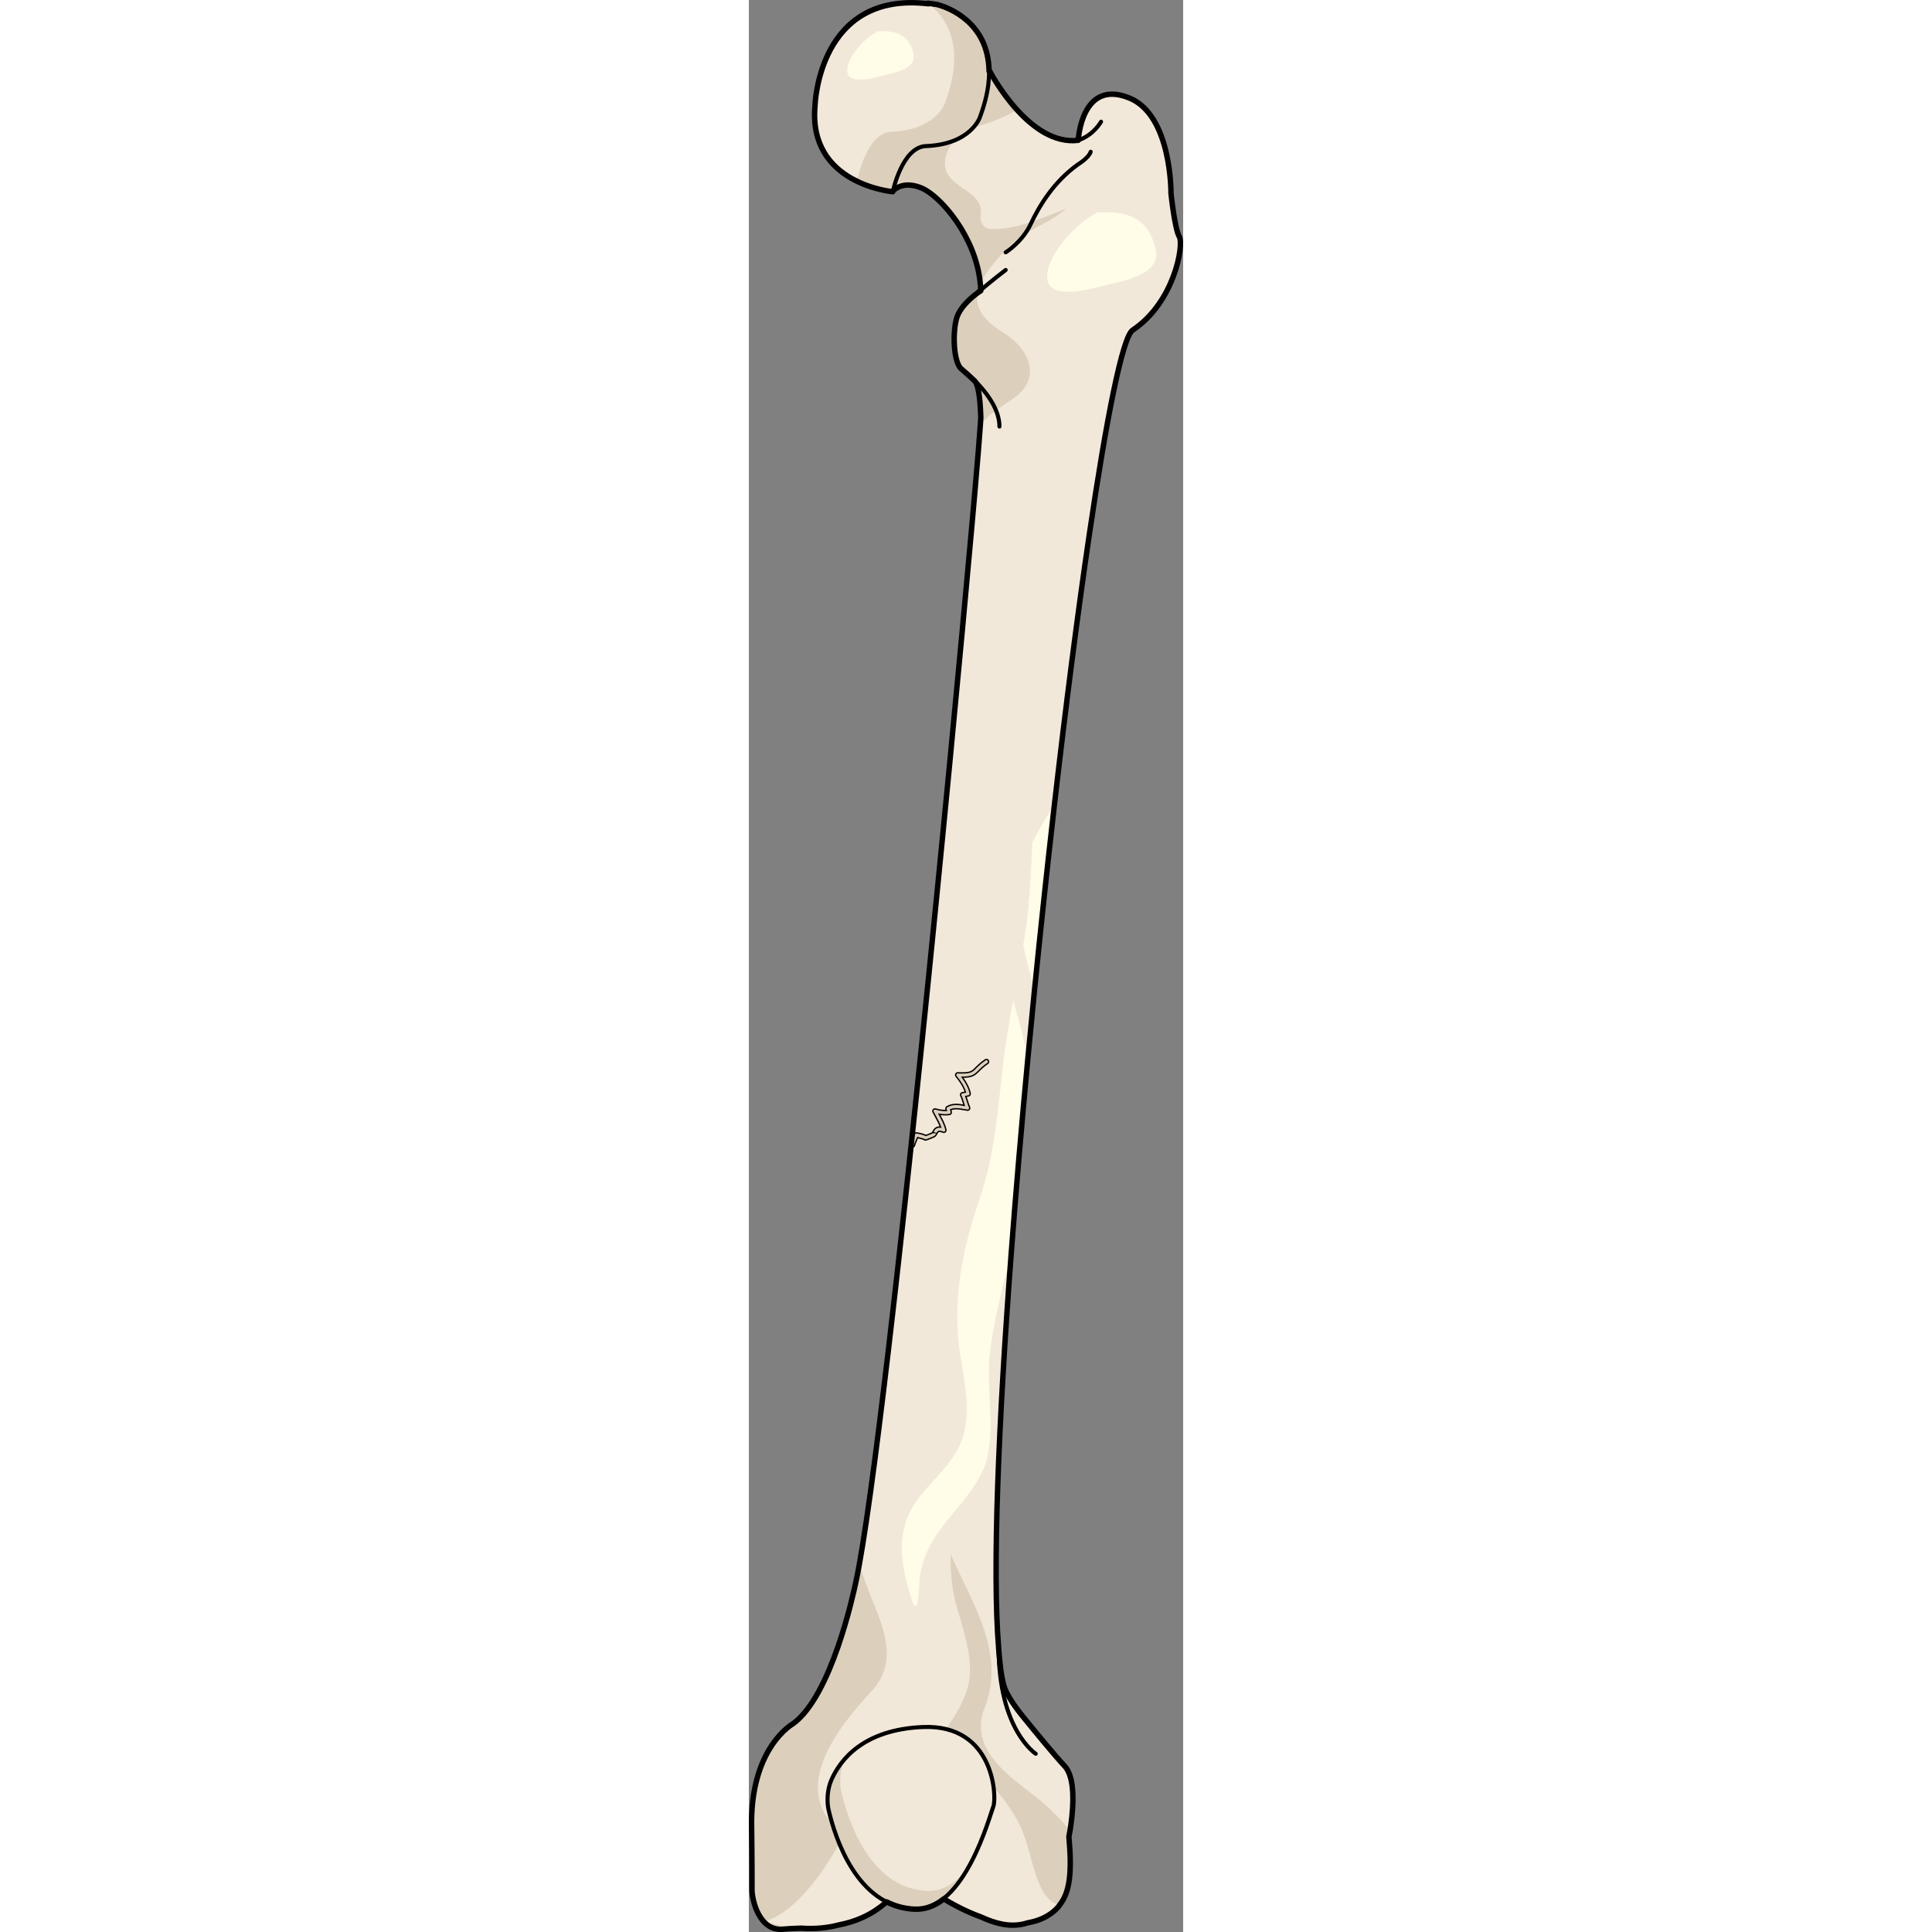 <?xml version="1.0" encoding="utf-8"?>
<!-- Created by: Science Figures, www.sciencefigures.org, Generator: Science Figures Editor -->
<!DOCTYPE svg PUBLIC "-//W3C//DTD SVG 1.1//EN" "http://www.w3.org/Graphics/SVG/1.1/DTD/svg11.dtd">
<svg version="1.1" id="Layer_1" xmlns="http://www.w3.org/2000/svg" xmlns:xlink="http://www.w3.org/1999/xlink" 
	 width="800px" height="800px" viewBox="0 0 80.163 356.619" enable-background="new 0 0 80.163 356.619"
	 xml:space="preserve">
<rect x="0" y="0" width="80.163" height="356.619" fill="#808080" stroke="none"/>
<g>
	<path fill="none" stroke="#000000" stroke-miterlimit="10" d="M27.462,317.271c-0.286,0,2.584-7.321,5.599-6.604
		c3.015,0.719,4.02,6.604,4.02,6.604"/>
	<path fill="#F2E8D9" d="M48.743,314.552C36.686,305.771,63.097,66.104,70.849,60.936s9.475-15.79,8.613-17.225
		c-0.861-1.436-1.545-8.055-1.545-8.055s0.143-14.337-7.643-17.547c-8.91-3.675-9.473,7.788-9.473,7.788
		c-9.188,1.133-16.365-12.808-16.365-12.808S24.056,23.807,26.542,35.29c0,0,1.724-2.104,5.36-0.574
		c3.637,1.531,10.717,9.761,10.908,18.948c0,0-3.061,1.913-4.209,4.402c-1.149,2.488-0.957,9.952,1.148,10.335
		c2.104,0.383,2.87,4.211,3.061,8.421c0.18,3.918-16.718,186.047-23.073,215.291c-0.472,2.177-4.485,20.886-11.567,26.053
		c0,0-8.039,4.401-7.656,19.329c0,0,0.084,6.662,0.067,11.294c-0.007,1.844,1.273,7.795,5.819,7.309
		c5.138-0.548,12.511,0.688,18.995-5.013c1.677-1.474,6.124-2.296,6.124-2.296s3.179,0.604,5.549,1.913
		c4.087,2.256,8.937,5.613,13.78,4.402c7.656-1.913,9.188-5.357,8.229-16.076c0,0,2.107-9.955-0.764-13.017
		C55.442,322.95,48.743,314.552,48.743,314.552z"/>
	<path fill="#FFFCE8" d="M64.159,39.202c-0.156,0.188-0.359,0.358-0.625,0.497c-3.334,1.73-8.564,7.509-8.477,11.479
		c0.096,4.394,7.953,2.188,10.375,1.564c3.301-0.851,10.971-1.922,9.631-6.962C73.507,39.92,69.634,38.929,64.159,39.202z"/>
	<path fill="#FFFCE8" d="M51.071,171.852c-0.132,0.869-0.275,1.734-0.421,2.602c0.554,2.765,1.313,5.501,2.081,8.272
		c1.166-11.666,2.416-23.272,3.701-34.428c-1.402,2.401-2.898,4.752-4.102,7.236C52.056,160.992,51.89,166.455,51.071,171.852z"/>
	<path fill="#FFFCE8" d="M48.421,231.497c0.879-11.674,1.93-23.907,3.092-36.235c-0.761-3.546-1.76-7.104-2.715-10.664
		c-0.735,3.965-1.43,7.937-1.886,11.958c-0.937,8.295-1.597,16.946-4.363,24.884c-2.775,7.962-4.507,16.218-3.981,24.69
		c0.402,6.485,3.094,13.595,0.666,19.917c-1.532,3.983-4.962,6.779-7.561,10.025c-4.194,5.24-4.018,10.753-2.26,17.003
		c0.699,2.482,1.531,5.517,1.91,1.195c0.142-1.633,0.155-3.364,0.563-4.964c1.88-7.363,7.794-10.886,11.06-17.341
		c3.077-6.084,0.779-15.011,1.5-21.681C45.138,243.877,46.774,237.673,48.421,231.497z"/>
	<path fill="#F2E8D9" d="M56.624,134.213c-0.08-3.978-0.596-8.814-2.613-12.57c-0.438,3.35,0.689,7.184,0.602,10.336
		c-0.135,4.657-0.938,9.3-1.514,13.919C55.091,142.363,56.714,138.726,56.624,134.213z"/>
	<path fill="#DCD0BD" d="M31.902,34.716c3.471,1.461,10.066,9.029,10.826,17.704c0.334-0.774,0.801-1.586,1.44-2.452
		c2.158-2.928,4.247-5.203,7.394-7.114c1.877-1.14,4.982-2.481,7.008-4.358c-4.508,1.734-8.793,3.875-13.846,3.771
		c-1.399-0.028-2.144-1.249-1.93-2.534c0.921-5.524-9.364-4.865-5.887-12.281c0.983-2.097,2.702-3.35,4.922-4.004
		c1.303-0.385,4.996-1.505,7.686-3.156c-3.142-3.453-5.078-7.204-5.078-7.204S24.056,23.807,26.542,35.29
		C26.542,35.29,28.266,33.186,31.902,34.716z"/>
	<path fill="#F2E8D9" d="M41.704,90.972c-0.124,1.406-0.256,2.899-0.396,4.479C42.251,93.662,42.149,92.31,41.704,90.972z"/>
	<path fill="#F2E8D9" d="M50.343,324.43c2.75,2.424,5.906,4.395,8.584,6.895c0.309,0.289,0.602,0.588,0.891,0.891
		c0.02-2.451-0.307-4.927-1.504-6.204c-2.871-3.061-9.57-11.459-9.57-11.459c-0.164-0.12-0.321-0.291-0.471-0.497
		c-0.304,0.763-0.641,1.515-0.899,2.275C46.22,319.694,47.873,322.254,50.343,324.43z"/>
	<path fill="#DCD0BD" d="M46.968,61.389c-3.41-2.074-5.255-4.369-4.746-7.32c-0.945,0.687-2.785,2.187-3.621,3.997
		c-1.149,2.488-0.957,9.952,1.148,10.335c2.104,0.383,2.87,4.211,3.061,8.421c0.01,0.18-0.019,0.742-0.081,1.648
		c1.674-2.217,4.317-3.597,6.489-5.229C54.153,69.532,51.571,64.187,46.968,61.389z"/>
	<path fill="#DCD0BD" d="M59.276,337.947c-2.127-2.768-4.6-4.994-7.615-7.287c-4.969-3.778-10.846-8.559-8.149-15.396
		c3.986-10.109-2.221-19.155-6.255-28.391c-0.051,2.997,0.146,5.978,0.91,8.925c1.295,5.004,3.777,10.951,2.077,16.191
		c-1.601,4.926-5.199,8.573-7.653,13.036c-2.439,4.436-4.927,9.763-9.853,11.86c-2.654,1.129-7.217,0.631-8.769-2.162
		c-4.292-7.721,3.79-17.264,8.651-22.519c5.652-6.11,1.527-13.027-0.971-19.771c-0.438-1.183-0.862-2.38-1.273-3.585
		c-0.224,1.234-0.438,2.327-0.641,3.262c-0.472,2.177-4.485,20.886-11.567,26.053c0,0-8.039,4.401-7.656,19.329
		c0,0,0.084,6.662,0.067,11.294c-0.007,1.844,1.273,7.795,5.819,7.309c5.138-0.548,12.511,0.688,18.995-5.013
		c1.677-1.474,6.124-2.296,6.124-2.296s3.179,0.604,5.549,1.913c4.087,2.256,8.937,5.613,13.78,4.402
		c7.656-1.913,9.188-5.357,8.229-16.076C59.077,339.027,59.163,338.613,59.276,337.947z"/>
	
		<path fill="none" stroke="#000000" stroke-width="0.75" stroke-linecap="round" stroke-linejoin="round" stroke-miterlimit="10" d="
		M52.955,323.716c0,0-6.847-4.402-6.847-19.544"/>
	
		<path fill="none" stroke="#000000" stroke-width="0.75" stroke-linecap="round" stroke-linejoin="round" stroke-miterlimit="10" d="
		M47.404,46.581c0,0,3.062-1.914,4.593-5.167c1.531-3.254,4.211-7.847,8.805-11.101c0,0,1.912-1.148,2.295-2.297"/>
	
		<path fill="none" stroke="#000000" stroke-width="0.75" stroke-linecap="round" stroke-linejoin="round" stroke-miterlimit="10" d="
		M65.013,22.466c0,0-1.34,2.459-4.211,3.431"/>
	
		<path fill="none" stroke="#000000" stroke-width="0.75" stroke-linecap="round" stroke-linejoin="round" stroke-miterlimit="10" d="
		M47.404,49.835c0,0-2.935,2.224-5.194,4.244"/>
	
		<path fill="none" stroke="#000000" stroke-width="0.75" stroke-linecap="round" stroke-linejoin="round" stroke-miterlimit="10" d="
		M39.011,67.897c0,0,7.245,5.287,7.245,10.837"/>
	<path fill="#F2E8D9" d="M12.215,19.5c0,0,0.575-22.393,22.583-18.565c0,0,14.355,3.254,7.862,20.67c0,0-1.603,5.035-9.967,5.359
		c-4.412,0.171-6.123,8.422-6.123,8.422S10.875,34.046,12.215,19.5z"/>
	<path fill="#F2E8D9" d="M2.71,354.646c0,0,6.99-0.497,15.603-17.341c0,0,17.417-25.647,31.219-1.341
		c3.11,5.475,2.853,14.376,7.827,15.704c0,0-5.842,8.904-22.801-2.047c0,0-3.727-1.827-9.162,1.463
		C19.958,354.375,14.478,358.015,2.71,354.646z"/>
	<path fill="#DCD0BD" d="M34.773,0.839c-0.6-0.104-1.177-0.181-1.746-0.248c3.499,2.619,7.073,7.967,3.189,18.382
		c0,0-1.602,5.034-9.967,5.359c-4.412,0.172-6.124,8.422-6.124,8.422s-0.721-0.063-1.838-0.301c3.919,2.463,8.254,2.837,8.254,2.837
		s1.712-8.25,6.124-8.422c8.366-0.325,9.968-5.359,9.968-5.359C49.126,4.092,34.773,0.839,34.773,0.839z"/>
	<path fill="#FFFCE8" d="M23.707,5.77c-0.095,0.114-0.219,0.218-0.38,0.302c-2.033,1.055-5.221,4.578-5.168,6.998
		c0.06,2.679,4.849,1.333,6.325,0.953c2.013-0.518,6.687-1.171,5.871-4.244C29.406,6.208,27.046,5.603,23.707,5.77z"/>
	<path fill="#F2E8D9" d="M14.723,334.102c1.231,5.262,5.256,17.757,15.762,18.298c9.343,0.481,13.995-17.368,14.641-18.946
		c0.646-1.58,0.286-15.217-12.991-14.67c-11.006,0.452-15.277,6.056-16.902,9.765C14.412,330.416,14.393,332.691,14.723,334.102z"/>
	<path fill="#DCD0BD" d="M32.829,349.025c-10.504-0.542-14.529-13.038-15.76-18.298c-0.33-1.409-0.311-3.687,0.51-5.554
		c0.065-0.152,0.144-0.31,0.219-0.468c-1.161,1.322-1.937,2.676-2.447,3.842c-0.82,1.868-0.839,4.144-0.508,5.554
		c1.231,5.262,5.254,17.757,15.76,18.298c4.369,0.227,7.713-3.559,10.1-7.812C38.593,347.265,35.978,349.188,32.829,349.025z"/>
	<path fill="none" stroke="#000000" stroke-width="0.75" stroke-miterlimit="10" d="M14.723,334.102
		c1.231,5.262,5.256,17.757,15.762,18.298c9.343,0.481,13.995-17.368,14.641-18.946c0.646-1.58,0.286-15.217-12.991-14.67
		c-11.006,0.452-15.277,6.056-16.902,9.765C14.412,330.416,14.393,332.691,14.723,334.102z"/>
	
		<path fill="none" stroke="#000000" stroke-width="0.75" stroke-linecap="round" stroke-linejoin="round" stroke-miterlimit="10" d="
		M12.215,19.5c0,0,0.575-22.393,22.583-18.565c0,0,14.355,3.254,7.862,20.67c0,0-1.603,5.035-9.967,5.359
		c-4.412,0.171-6.123,8.422-6.123,8.422S10.875,34.046,12.215,19.5z"/>
	<g>
		<g>
			<path fill="#DCD0BD" d="M30.374,211.67c-0.054,0.022-0.114,0.033-0.176,0.031c-0.221-0.006-0.393-0.214-0.386-0.433
				c0.008-0.258,0.57-1.534,0.744-1.921c0.074-0.167,0.252-0.261,0.433-0.23c0.603,0.104,1.289,0.259,1.696,0.47
				c0.269-0.097,0.773-0.295,1.032-0.407c0.046-0.052,0.105-0.093,0.176-0.111l0,0c0.006-0.002,0.012-0.005,0.019-0.005
				c-0.019-0.005,0.039-0.112,0.077-0.185c0.178-0.326,0.51-0.938,1.403-0.837c-0.258-0.708-0.631-1.392-0.996-2.056
				c-0.133-0.242-0.264-0.479-0.386-0.717c-0.076-0.143-0.057-0.317,0.047-0.44c0.103-0.126,0.271-0.174,0.426-0.126
				c0.627,0.197,1.343,0.296,1.965,0.277c-0.029-0.085-0.057-0.179-0.074-0.283c-0.025-0.162,0.05-0.322,0.19-0.408
				c1.07-0.639,2.237-0.436,3.179-0.267c-0.062-0.183-0.118-0.367-0.175-0.549c-0.135-0.439-0.262-0.854-0.445-1.205
				c-0.063-0.12-0.061-0.264,0.007-0.383c0.067-0.117,0.19-0.192,0.324-0.201c0.156-0.01,0.331-0.052,0.497-0.089
				c0.007-0.004,0.014-0.004,0.02-0.005c-0.283-0.908-0.859-1.885-1.713-2.91c-0.104-0.12-0.123-0.29-0.054-0.433
				c0.07-0.141,0.218-0.229,0.375-0.222c2.3,0.091,2.55-0.16,3.29-0.903c0.369-0.372,0.876-0.882,1.762-1.492
				c0.184-0.126,0.432-0.078,0.558,0.104c0.126,0.181,0.079,0.43-0.103,0.555c-0.826,0.568-1.283,1.028-1.65,1.398
				c-0.805,0.808-1.248,1.15-3.036,1.153c0.761,1.036,1.251,2.033,1.46,2.974c0.025,0.112,0,0.229-0.067,0.323
				s-0.172,0.152-0.286,0.163c-0.109,0.01-0.238,0.041-0.375,0.072c-0.025,0.008-0.052,0.014-0.078,0.019
				c0.105,0.276,0.194,0.565,0.281,0.847c0.123,0.403,0.242,0.786,0.402,1.116c0.063,0.133,0.051,0.287-0.035,0.407
				c-0.085,0.119-0.229,0.184-0.375,0.164c-0.225-0.027-0.461-0.07-0.701-0.114c-0.801-0.142-1.617-0.266-2.376,0.025
				c0.048,0.132,0.102,0.278,0.118,0.463c0.02,0.211-0.133,0.399-0.341,0.431c-0.56,0.082-1.231,0.06-1.887-0.051
				c0.491,0.896,0.991,1.823,1.233,2.849c0.034,0.146-0.016,0.302-0.131,0.398c-0.114,0.097-0.275,0.122-0.414,0.063
				c-0.803-0.342-0.928-0.109-1.135,0.271c-0.061,0.114-0.129,0.24-0.223,0.349c-0.096,0.19-0.446,0.323-1.226,0.623
				c-0.511,0.195-0.792,0.304-0.961,0.055c-0.271-0.086-0.791-0.225-1.13-0.31c-0.247,0.566-0.516,1.229-0.545,1.358
				C30.602,211.494,30.507,211.617,30.374,211.67z"/>
		</g>
		<g>
			<path fill="none" stroke="#000000" stroke-width="0.25" stroke-miterlimit="10" d="M30.374,211.67
				c-0.054,0.022-0.114,0.033-0.176,0.031c-0.221-0.006-0.393-0.214-0.386-0.433c0.008-0.258,0.57-1.534,0.744-1.921
				c0.074-0.167,0.252-0.261,0.433-0.23c0.603,0.104,1.289,0.259,1.696,0.47c0.269-0.097,0.773-0.295,1.032-0.407
				c0.046-0.052,0.105-0.093,0.176-0.111l0,0c0.006-0.002,0.012-0.005,0.019-0.005c-0.019-0.005,0.039-0.112,0.077-0.185
				c0.178-0.326,0.51-0.938,1.403-0.837c-0.258-0.708-0.631-1.392-0.996-2.056c-0.133-0.242-0.264-0.479-0.386-0.717
				c-0.076-0.143-0.057-0.317,0.047-0.44c0.103-0.126,0.271-0.174,0.426-0.126c0.627,0.197,1.343,0.296,1.965,0.277
				c-0.029-0.085-0.057-0.179-0.074-0.283c-0.025-0.162,0.05-0.322,0.19-0.408c1.07-0.639,2.237-0.436,3.179-0.267
				c-0.062-0.183-0.118-0.367-0.175-0.549c-0.135-0.439-0.262-0.854-0.445-1.205c-0.063-0.12-0.061-0.264,0.007-0.383
				c0.067-0.117,0.19-0.192,0.324-0.201c0.156-0.01,0.331-0.052,0.497-0.089c0.007-0.004,0.014-0.004,0.02-0.005
				c-0.283-0.908-0.859-1.885-1.713-2.91c-0.104-0.12-0.123-0.29-0.054-0.433c0.07-0.141,0.218-0.229,0.375-0.222
				c2.3,0.091,2.55-0.16,3.29-0.903c0.369-0.372,0.876-0.882,1.762-1.492c0.184-0.126,0.432-0.078,0.558,0.104
				c0.126,0.181,0.079,0.43-0.103,0.555c-0.826,0.568-1.283,1.028-1.65,1.398c-0.805,0.808-1.248,1.15-3.036,1.153
				c0.761,1.036,1.251,2.033,1.46,2.974c0.025,0.112,0,0.229-0.067,0.323s-0.172,0.152-0.286,0.163
				c-0.109,0.01-0.238,0.041-0.375,0.072c-0.025,0.008-0.052,0.014-0.078,0.019c0.105,0.276,0.194,0.565,0.281,0.847
				c0.123,0.403,0.242,0.786,0.402,1.116c0.063,0.133,0.051,0.287-0.035,0.407c-0.085,0.119-0.229,0.184-0.375,0.164
				c-0.225-0.027-0.461-0.07-0.701-0.114c-0.801-0.142-1.617-0.266-2.376,0.025c0.048,0.132,0.102,0.278,0.118,0.463
				c0.02,0.211-0.133,0.399-0.341,0.431c-0.56,0.082-1.231,0.06-1.887-0.051c0.491,0.896,0.991,1.823,1.233,2.849
				c0.034,0.146-0.016,0.302-0.131,0.398c-0.114,0.097-0.275,0.122-0.414,0.063c-0.803-0.342-0.928-0.109-1.135,0.271
				c-0.061,0.114-0.129,0.24-0.223,0.349c-0.096,0.19-0.446,0.323-1.226,0.623c-0.511,0.195-0.792,0.304-0.961,0.055
				c-0.271-0.086-0.791-0.225-1.13-0.31c-0.247,0.566-0.516,1.229-0.545,1.358C30.602,211.494,30.507,211.617,30.374,211.67z"/>
		</g>
	</g>
	<path fill="none" stroke="#000000" stroke-linecap="round" stroke-linejoin="round" stroke-miterlimit="10" d="M79.462,43.711
		c-0.861-1.436-1.545-8.055-1.545-8.055s0.143-14.337-7.643-17.547c-8.91-3.675-9.473,7.788-9.473,7.788
		c-4.422,0.545-8.373-2.401-11.287-5.604l0,0c-3.142-3.453-5.078-7.204-5.078-7.204s-0.039,0.021-0.096,0.052
		c-0.016-1.172-0.154-2.235-0.392-3.202c-1.759-7.418-9.176-9.1-9.176-9.1c-0.6-0.104-1.177-0.181-1.746-0.248
		c0.047,0.036,0.094,0.078,0.141,0.113C12.77-1.756,12.215,19.5,12.215,19.5C10.875,34.046,26.57,35.386,26.57,35.386
		s0.014-0.068,0.038-0.166c0.332-0.344,2.049-1.871,5.294-0.504c0.221,0.093,0.457,0.213,0.702,0.355
		c0.096,0.056,0.199,0.129,0.295,0.191c0.155,0.097,0.307,0.19,0.466,0.304c0.131,0.094,0.269,0.206,0.403,0.31
		c0.134,0.103,0.266,0.2,0.401,0.313c0.163,0.134,0.328,0.286,0.492,0.434c0.114,0.103,0.227,0.199,0.342,0.309
		c0.188,0.178,0.378,0.372,0.571,0.568c0.092,0.095,0.184,0.184,0.276,0.283c0.211,0.224,0.423,0.462,0.634,0.705
		c0.072,0.083,0.146,0.164,0.217,0.249c0.23,0.27,0.457,0.553,0.684,0.843c0.053,0.068,0.106,0.134,0.159,0.203
		c0.239,0.313,0.476,0.64,0.71,0.974c0.037,0.054,0.074,0.107,0.112,0.163c0.243,0.354,0.481,0.719,0.714,1.096
		c0.025,0.041,0.051,0.08,0.075,0.122c0.241,0.391,0.474,0.793,0.698,1.206c0.016,0.029,0.033,0.059,0.049,0.088
		c0.229,0.424,0.45,0.858,0.66,1.302c0.009,0.021,0.02,0.041,0.029,0.062c0.213,0.454,0.416,0.917,0.604,1.389
		c0.006,0.012,0.009,0.024,0.014,0.036c0.191,0.479,0.369,0.966,0.529,1.461c0.004,0.008,0.006,0.017,0.01,0.025
		c0.16,0.5,0.308,1.006,0.436,1.52c0.002,0.004,0.002,0.007,0.004,0.011c0.127,0.518,0.24,1.041,0.33,1.57c0,0.003,0,0.005,0,0.007
		c0.092,0.532,0.162,1.067,0.209,1.608c0.034,0.377,0.066,0.755,0.076,1.137c-0.201,0.174-0.4,0.348-0.594,0.521
		c-0.114,0.084-0.239,0.177-0.377,0.284c-0.002,0.001-0.003,0.002-0.006,0.004c-0.133,0.104-0.275,0.218-0.424,0.341
		c-0.025,0.021-0.05,0.043-0.076,0.064c-0.122,0.103-0.247,0.211-0.373,0.325c-0.037,0.032-0.07,0.062-0.105,0.093
		c-0.148,0.136-0.299,0.278-0.448,0.429c-0.031,0.032-0.064,0.065-0.096,0.099c-0.122,0.125-0.243,0.254-0.362,0.387
		c-0.041,0.045-0.082,0.09-0.121,0.137c-0.145,0.167-0.287,0.338-0.422,0.516c-0.018,0.025-0.035,0.053-0.056,0.079
		c-0.116,0.158-0.226,0.318-0.329,0.483c-0.031,0.051-0.064,0.103-0.096,0.154c-0.115,0.194-0.225,0.391-0.318,0.594
		c-0.998,2.161-0.982,8.068,0.418,9.837c-0.002,0-0.008-0.005-0.008-0.005s1.719,1.494,2.66,2.403c0.94,0.91,1.08,5.176,1.139,6.521
		c0.004,0.04,0.002,0.105,0,0.181c0,0.022-0.001,0.046-0.001,0.07c-0.003,0.082-0.007,0.173-0.011,0.285
		c-0.002,0.008-0.002,0.013-0.002,0.021c-0.006,0.128-0.016,0.281-0.025,0.45c-0.001,0.021-0.003,0.045-0.004,0.068
		c-0.012,0.172-0.022,0.361-0.038,0.573l0,0c-0.153,2.262-0.517,6.688-1.048,12.767c-0.054,0.605-0.107,1.221-0.163,1.859
		c-0.005,0.042-0.008,0.085-0.013,0.128c-0.063,0.723-0.128,1.464-0.197,2.228V95.45c-0.049,0.577-0.103,1.165-0.156,1.763l0,0
		c-2.008,22.468-5.591,60.246-9.376,96.876c-0.004,0.042-0.009,0.084-0.014,0.126c-0.166,1.604-0.331,3.201-0.497,4.796
		c-0.011,0.093-0.021,0.185-0.03,0.278c-0.161,1.543-0.322,3.084-0.483,4.618c-0.014,0.123-0.027,0.247-0.039,0.37
		c-0.16,1.515-0.319,3.024-0.478,4.529c-0.014,0.13-0.028,0.261-0.042,0.392c-0.164,1.559-0.33,3.113-0.496,4.659
		c-0.003,0.029-0.006,0.06-0.009,0.091c-0.688,6.423-1.372,12.711-2.048,18.768c-0.013,0.113-0.025,0.226-0.038,0.336
		c-0.16,1.424-0.317,2.834-0.475,4.23c-0.01,0.082-0.019,0.164-0.028,0.247c-0.158,1.396-0.315,2.778-0.472,4.146
		c-2.382,20.79-4.587,37.993-6.25,47.174l0,0c-0.224,1.234-0.438,2.327-0.641,3.262c-0.472,2.177-4.485,20.886-11.567,26.053
		c0,0-8.039,4.401-7.656,19.329c0,0,0.084,6.662,0.067,11.294c-0.007,1.844,1.273,7.795,5.819,7.309
		c1-0.106,2.086-0.146,3.233-0.183c2.649,0.183,4.91-0.061,6.906-0.584c2.948-0.563,5.989-1.725,8.856-4.246
		c0.014-0.008,0.028-0.016,0.043-0.023c1.488,0.756,3.162,1.242,5.046,1.339c0.036,0.003,0.07-0.001,0.106,0
		c0.003,0,0.008,0,0.011,0c2.008,0.104,3.797-0.646,5.379-1.893c2.528,1.523,4.793,2.591,6.815,3.309
		c2.594,1.203,5.324,1.971,8.053,1.288c0.256-0.063,0.489-0.133,0.732-0.202c4.117-0.705,5.777-3.233,5.777-3.233
		c-0.008,0-0.012-0.003-0.018-0.006c1.979-2.435,2.309-6.23,1.736-12.635c0,0,0.086-0.413,0.199-1.078v-0.002l0,0
		c0.215-1.269,0.521-3.484,0.541-5.732l0,0c0-0.008,0-0.012,0-0.02c0.006-0.824-0.031-1.646-0.125-2.428
		c-0.012-0.095-0.02-0.195-0.033-0.289c-0.021-0.164-0.051-0.32-0.08-0.478c-0.029-0.158-0.057-0.313-0.092-0.463
		c-0.031-0.138-0.064-0.268-0.104-0.396c-0.043-0.166-0.096-0.327-0.148-0.481c-0.039-0.111-0.078-0.221-0.119-0.325
		c-0.07-0.171-0.148-0.328-0.23-0.483c-0.043-0.078-0.08-0.162-0.125-0.237c-0.135-0.221-0.281-0.425-0.447-0.604
		c-1.936-2.064-5.608-6.549-7.798-9.256c0,0-2.448-2.929-3.275-5.116s-1.132-7.464-1.132-7.464
		c-1.178-14.268-0.041-41.467,2.311-72.677c0.002,0,0.002-0.001,0.002-0.001c0.217-2.895,0.446-5.823,0.684-8.78
		c0.005-0.056,0.01-0.115,0.014-0.172c0.234-2.9,0.477-5.827,0.729-8.772c0.01-0.099,0.018-0.198,0.027-0.299
		c0.25-2.934,0.511-5.887,0.776-8.853c0.008-0.082,0.016-0.163,0.021-0.244c0.274-3.028,0.554-6.068,0.841-9.115l0,0
		c0.4-4.228,0.811-8.467,1.234-12.697c0.283-2.83,0.572-5.657,0.865-8.474c0.008-0.074,0.016-0.149,0.023-0.224
		c0.293-2.828,0.59-5.647,0.893-8.451c0.008-0.071,0.016-0.144,0.023-0.215c0.303-2.812,0.609-5.609,0.916-8.386
		c0.006-0.053,0.014-0.106,0.02-0.161c0.311-2.797,0.625-5.572,0.941-8.321c2.092-18.161,4.275-35.125,6.348-49.189l0.043-0.294
		c3.225-21.876,6.166-36.672,8.029-37.914C78.601,55.769,80.323,45.146,79.462,43.711z M42.806,53.592
		c0.001,0.023,0.004,0.047,0.004,0.072c0,0-0.237,0.15-0.598,0.413L42.806,53.592z"/>
</g>
</svg>